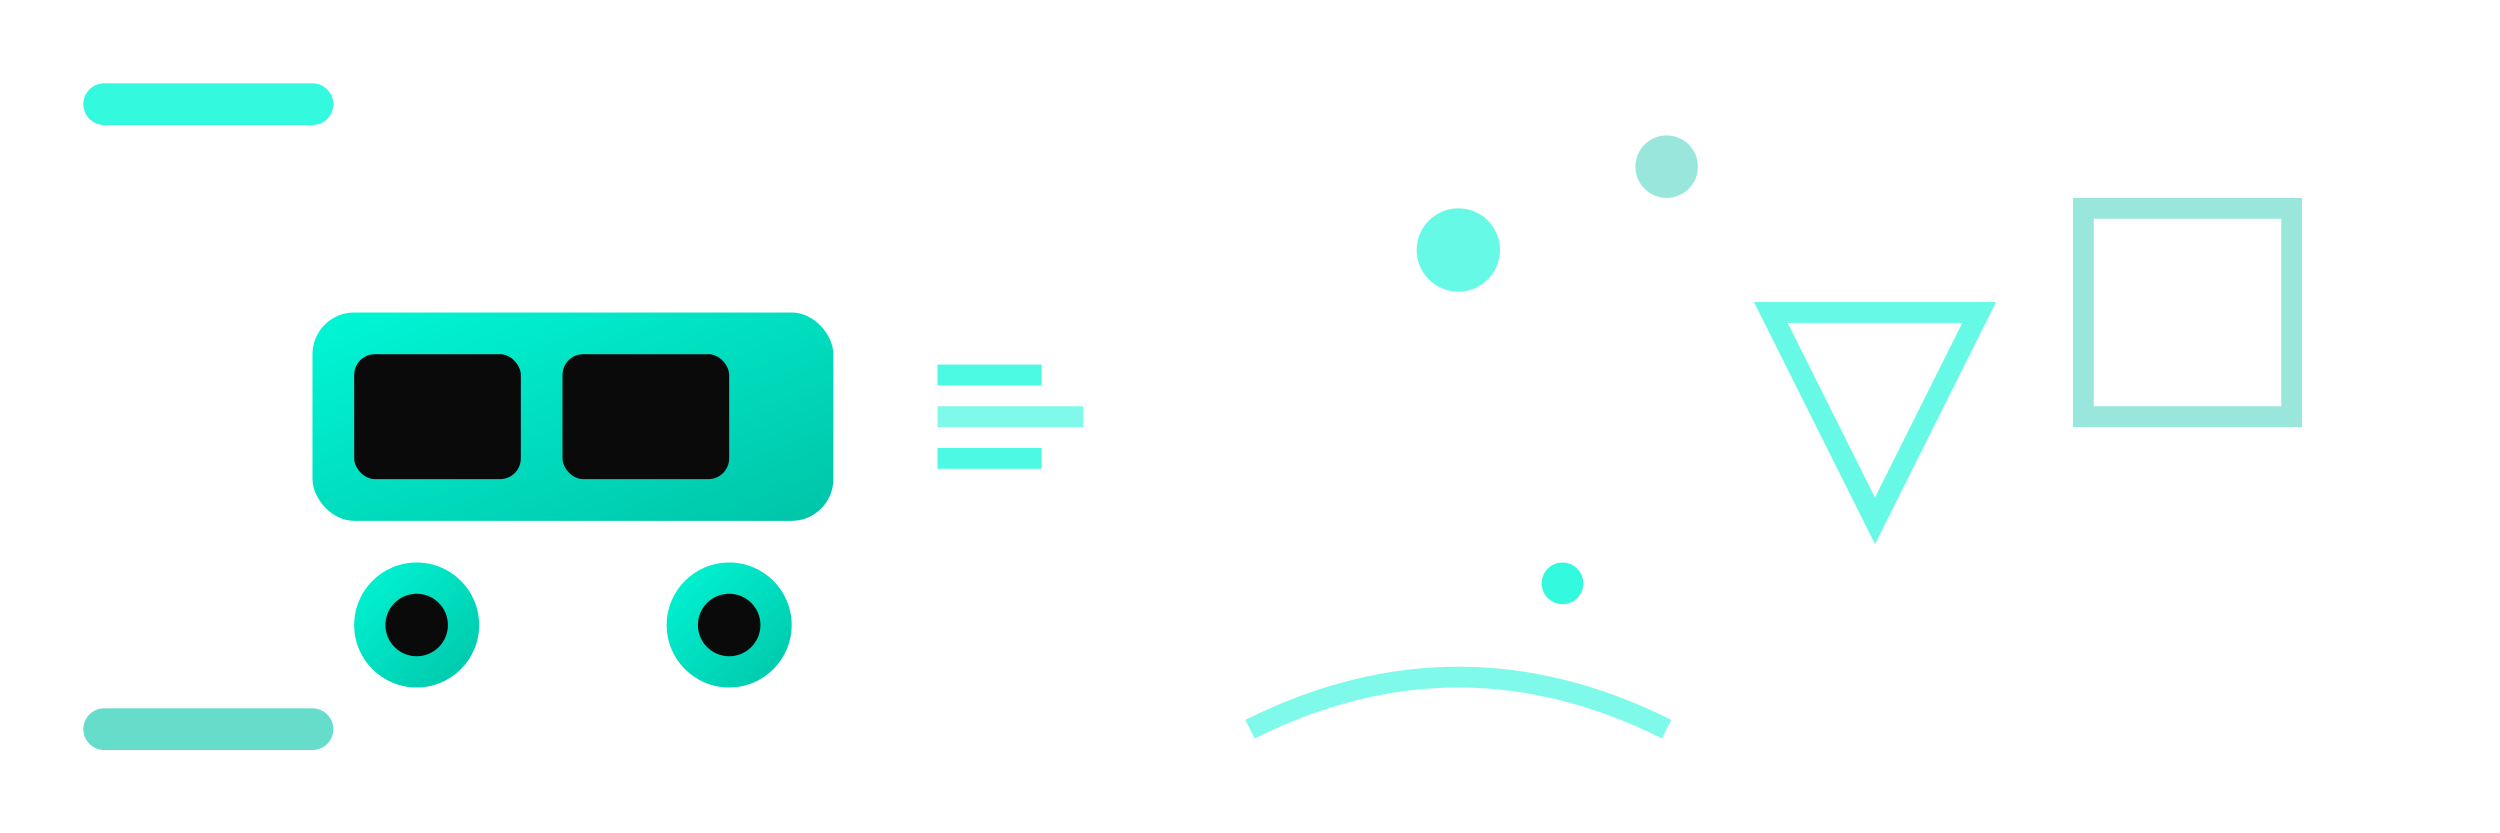 <svg width="120" height="40" viewBox="0 0 120 40" fill="none" xmlns="http://www.w3.org/2000/svg">
  <defs>
    <linearGradient id="carGradient" x1="0%" y1="0%" x2="100%" y2="100%">
      <stop offset="0%" stop-color="#00f7d6"/>
      <stop offset="100%" stop-color="#00c4a8"/>
    </linearGradient>
    <filter id="glow">
      <feGaussianBlur stdDeviation="3" result="coloredBlur"/>
      <feMerge> 
        <feMergeNode in="coloredBlur"/>
        <feMergeNode in="SourceGraphic"/>
      </feMerge>
    </filter>
  </defs>
  
  <!-- Car body -->
  <rect x="15" y="15" width="25" height="10" rx="2" fill="url(#carGradient)" filter="url(#glow)"/>
  
  <!-- Car windows -->
  <rect x="17" y="17" width="8" height="6" rx="1" fill="#0a0a0a"/>
  <rect x="27" y="17" width="8" height="6" rx="1" fill="#0a0a0a"/>
  
  <!-- Wheels -->
  <circle cx="20" cy="30" r="3" fill="url(#carGradient)" filter="url(#glow)"/>
  <circle cx="35" cy="30" r="3" fill="url(#carGradient)" filter="url(#glow)"/>
  <circle cx="20" cy="30" r="1.5" fill="#0a0a0a"/>
  <circle cx="35" cy="30" r="1.5" fill="#0a0a0a"/>
  
  <!-- Headlight -->
  <circle cx="42" cy="20" r="1.5" fill="#ffffff" opacity="0.9"/>
  
  <!-- Motion lines -->
  <path d="M45 18 L50 18" stroke="#00f7d6" stroke-width="1" opacity="0.7"/>
  <path d="M45 20 L52 20" stroke="#00f7d6" stroke-width="1" opacity="0.5"/>
  <path d="M45 22 L50 22" stroke="#00f7d6" stroke-width="1" opacity="0.7"/>
  
  <!-- Abstract design elements -->
  <circle cx="70" cy="12" r="2" fill="#00f7d6" opacity="0.6"/>
  <circle cx="80" cy="8" r="1.5" fill="#00c4a8" opacity="0.4"/>
  <circle cx="75" cy="28" r="1" fill="#00f7d6" opacity="0.8"/>
  
  <!-- Geometric pattern -->
  <path d="M85 15 L95 15 L90 25 Z" fill="none" stroke="#00f7d6" stroke-width="1" opacity="0.6"/>
  <path d="M100 10 L110 10 L110 20 L100 20 Z" fill="none" stroke="#00c4a8" stroke-width="1" opacity="0.4"/>
  
  <!-- Additional neon accents -->
  <path d="M60 35 Q70 30 80 35" stroke="#00f7d6" stroke-width="1" fill="none" opacity="0.5"/>
  <path d="M5 5 L15 5" stroke="#00f7d6" stroke-width="2" stroke-linecap="round" opacity="0.8"/>
  <path d="M5 35 L15 35" stroke="#00c4a8" stroke-width="2" stroke-linecap="round" opacity="0.6"/>
</svg>
